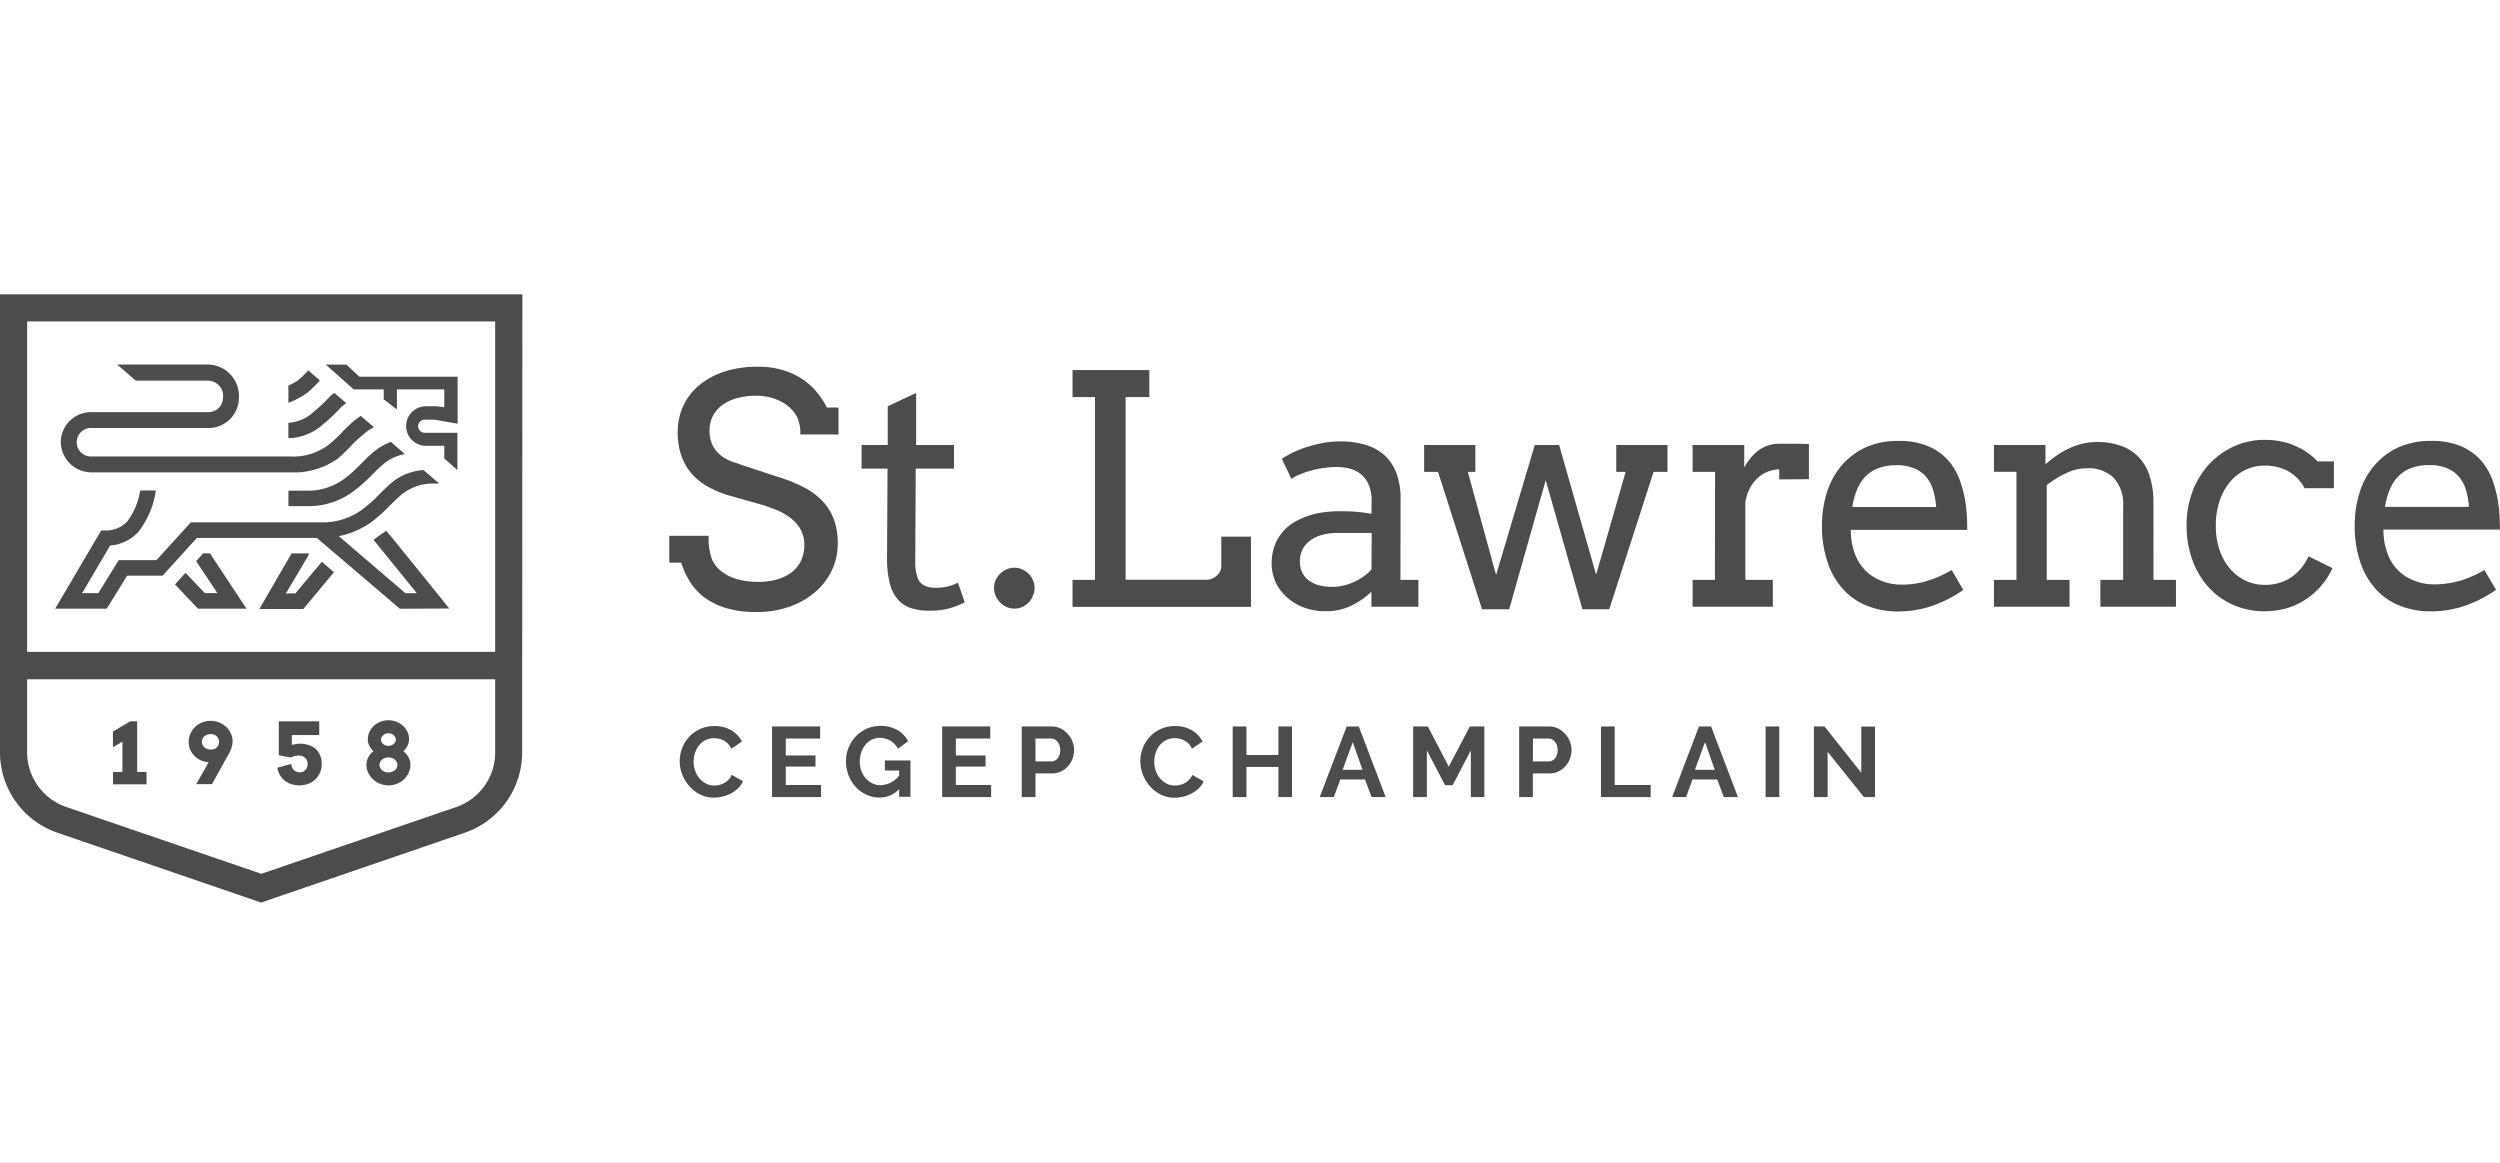 <?xml version="1.0" encoding="UTF-8"?>
<svg xmlns="http://www.w3.org/2000/svg" xmlns:xlink="http://www.w3.org/1999/xlink" width="86" height="40" viewBox="0 0 86 40">
  <rect x="0" y="0" width="86" height="40" fill="#808080" stroke="none"/>
  <defs>
    <clipPath id="a">
      <rect width="86" height="20.923" fill="#4d4c4b"></rect>
    </clipPath>
    <clipPath id="c">
      <rect width="86" height="40"></rect>
    </clipPath>
  </defs>
  <g id="b" clip-path="url(#c)">
    <rect width="86" height="40" fill="#fff"></rect>
    <g transform="translate(-0.725)">
      <g transform="translate(0.725 10.125)">
        <g transform="translate(0 0)" clip-path="url(#a)">
          <path d="M52.353,5.947a2.339,2.339,0,0,0-.526-.446,2.545,2.545,0,0,0-.666-.287,2.989,2.989,0,0,0-.8-.1,3.635,3.635,0,0,0-1.173.175,2.579,2.579,0,0,0-.867.48,2.031,2.031,0,0,0-.537.714,2.12,2.12,0,0,0-.182.875,2.452,2.452,0,0,0,.123.813,1.883,1.883,0,0,0,.352.615,2.1,2.1,0,0,0,.548.446,3.445,3.445,0,0,0,.706.3l1.176.333q.236.075.491.177a2.047,2.047,0,0,1,.47.263,1.351,1.351,0,0,1,.352.389,1.064,1.064,0,0,1,.137.556,1.233,1.233,0,0,1-.11.529,1.1,1.1,0,0,1-.317.4,1.449,1.449,0,0,1-.5.25,2.332,2.332,0,0,1-.658.086,2.663,2.663,0,0,1-.688-.083,1.618,1.618,0,0,1-.537-.247,1.147,1.147,0,0,1-.352-.411,2.006,2.006,0,0,1-.126-.843H47.313v.924h.408a2.991,2.991,0,0,0,.285.628,1.99,1.99,0,0,0,.486.545,2.35,2.35,0,0,0,.749.381,3.558,3.558,0,0,0,1.074.143,3.384,3.384,0,0,0,1.125-.18,2.719,2.719,0,0,0,.883-.5,2.268,2.268,0,0,0,.578-.746,2.126,2.126,0,0,0,.207-.934,2.357,2.357,0,0,0-.132-.821,1.852,1.852,0,0,0-.384-.625,2.355,2.355,0,0,0-.625-.47,5.193,5.193,0,0,0-.862-.354L50.02,8.565c-.144-.05-.293-.1-.449-.15a1.643,1.643,0,0,1-.427-.206,1.059,1.059,0,0,1-.32-.349,1.131,1.131,0,0,1-.126-.572,1.04,1.04,0,0,1,.1-.451,1.056,1.056,0,0,1,.3-.376,1.514,1.514,0,0,1,.508-.255,2.451,2.451,0,0,1,.714-.094,1.9,1.9,0,0,1,.494.067,1.759,1.759,0,0,1,.454.194,1.339,1.339,0,0,1,.379.363,1.2,1.2,0,0,1,.172.709h1.315V6.519h-.4a2.686,2.686,0,0,0-.384-.572" transform="translate(-24.289 -2.624)" fill="#4d4c4b"></path>
          <path d="M64.454,14.167l-.231-.672a1.885,1.885,0,0,1-.376.137,1.756,1.756,0,0,1-.4.04.883.883,0,0,1-.376-.078.476.476,0,0,1-.242-.282,1.576,1.576,0,0,1-.075-.531l.016-3.211h1.316V8.76H62.784V6.966l-.977.462V8.76h-.9V9.57H61.8l-.016,3.061a3.565,3.565,0,0,0,.091.878,1.34,1.34,0,0,0,.277.561,1.021,1.021,0,0,0,.456.3,2.057,2.057,0,0,0,.636.089,2.571,2.571,0,0,0,.671-.078,2.726,2.726,0,0,0,.543-.212" transform="translate(-31.269 -3.576)" fill="#4d4c4b"></path>
          <path d="M71.457,20.52a.791.791,0,0,0,.15-.228.678.678,0,0,0,.056-.274.646.646,0,0,0-.056-.266.721.721,0,0,0-.37-.37.641.641,0,0,0-.266-.056.65.65,0,0,0-.271.056.756.756,0,0,0-.223.15.7.7,0,0,0-.153.22.639.639,0,0,0-.057.266.671.671,0,0,0,.057.274.761.761,0,0,0,.153.228.711.711,0,0,0,.223.156.65.65,0,0,0,.271.056.641.641,0,0,0,.266-.056.688.688,0,0,0,.22-.156" transform="translate(-36.073 -9.921)" fill="#4d4c4b"></path>
          <path d="M81.955,11.085h-1.02V12.11a.365.365,0,0,1-.043.169.536.536,0,0,1-.113.148.609.609,0,0,1-.155.1.405.405,0,0,1-.172.04H77.643V6.284h.816V5.355H75.817v.929h.773v6.288h-.773V13.5h6.138Z" transform="translate(-38.922 -2.749)" fill="#4d4c4b"></path>
          <path d="M91.177,15.179a.753.753,0,0,1-.228-.274.862.862,0,0,1-.08-.384.852.852,0,0,1,.368-.725,1.289,1.289,0,0,1,.413-.188,2.04,2.04,0,0,1,.529-.064h1.16L93.333,14.8a1.517,1.517,0,0,1-.253.228,1.959,1.959,0,0,1-.327.193,1.982,1.982,0,0,1-.376.131,1.661,1.661,0,0,1-.4.049,1.7,1.7,0,0,1-.451-.056,1.061,1.061,0,0,1-.352-.166m1.456.873a2.881,2.881,0,0,0,.7-.483v.515h1.616V15.16h-.618l.005-2.782a2.466,2.466,0,0,0-.145-.894,1.584,1.584,0,0,0-.413-.615,1.683,1.683,0,0,0-.655-.357,3.019,3.019,0,0,0-.87-.116,3.243,3.243,0,0,0-.534.046,4.441,4.441,0,0,0-.532.124,3.754,3.754,0,0,0-.5.188,3.626,3.626,0,0,0-.435.239l.328.693a1.681,1.681,0,0,1,.287-.153,3,3,0,0,1,.371-.129,3.648,3.648,0,0,1,.432-.091,3.216,3.216,0,0,1,.483-.035,1.6,1.6,0,0,1,.486.07,1,1,0,0,1,.373.212.951.951,0,0,1,.241.36,1.389,1.389,0,0,1,.086.513l-.005.456c-.143-.028-.3-.051-.478-.067s-.392-.024-.65-.024a3.965,3.965,0,0,0-.507.035,2.906,2.906,0,0,0-.521.118,2.515,2.515,0,0,0-.489.22,1.6,1.6,0,0,0-.408.338,1.562,1.562,0,0,0-.279.475,1.744,1.744,0,0,0-.1.628,1.473,1.473,0,0,0,.137.628,1.6,1.6,0,0,0,.384.518,1.831,1.831,0,0,0,.588.351,2.1,2.1,0,0,0,.749.129,1.963,1.963,0,0,0,.873-.188" transform="translate(-46.153 -5.337)" fill="#4d4c4b"></path>
          <path d="M109.041,10.651h-1.762v.924h.323l-1.015,3.539-1.273-4.462h-.838l-1.331,4.473-.972-3.549h.258v-.924h-1.761v.924h.478l1.514,4.726h.934l1.256-4.441,1.262,4.441h.924l1.525-4.726h.478Z" transform="translate(-51.68 -5.468)" fill="#4d4c4b"></path>
          <path d="M123.65,11.782V10.574c-.165-.007-.329-.011-.494-.011h-.526a1.178,1.178,0,0,0-.717.234,1.527,1.527,0,0,0-.269.258,2.273,2.273,0,0,0-.218.319v-.768h-1.777v.924h.773l-.005,3.716h-.768v.924h2.76v-.924h-.945V12.561a1.6,1.6,0,0,1,.174-.5,1.307,1.307,0,0,1,.282-.349,1.127,1.127,0,0,1,.346-.2,1.062,1.062,0,0,1,.363-.067v.344Z" transform="translate(-61.424 -5.423)" fill="#4d4c4b"></path>
          <path d="M129.84,12.631a2.737,2.737,0,0,1,.164-.6,1.384,1.384,0,0,1,.293-.454,1.221,1.221,0,0,1,.443-.284,1.7,1.7,0,0,1,.609-.1,1.6,1.6,0,0,1,.623.108,1.074,1.074,0,0,1,.413.3,1.258,1.258,0,0,1,.239.456,2.651,2.651,0,0,1,.1.575Zm3.944.37q-.008-.209-.035-.414a4.217,4.217,0,0,0-.19-.821,2.192,2.192,0,0,0-.4-.717,1.918,1.918,0,0,0-.688-.5,2.547,2.547,0,0,0-1.05-.191,2.643,2.643,0,0,0-1.139.231,2.376,2.376,0,0,0-.819.626,2.666,2.666,0,0,0-.5.924,3.727,3.727,0,0,0-.166,1.125,3.847,3.847,0,0,0,.2,1.289,2.607,2.607,0,0,0,.542.924,2.229,2.229,0,0,0,.827.559,2.845,2.845,0,0,0,1.044.188,3.647,3.647,0,0,0,1.149-.182,4.384,4.384,0,0,0,1.1-.559l-.4-.682a4.076,4.076,0,0,1-.862.379,2.991,2.991,0,0,1-.846.121,1.844,1.844,0,0,1-.991-.271,1.546,1.546,0,0,1-.637-.808,2.27,2.27,0,0,1-.1-.373,2.466,2.466,0,0,1-.035-.432h4.006q0-.2-.008-.408" transform="translate(-66.121 -5.315)" fill="#4d4c4b"></path>
          <path d="M146.436,12.519a2.857,2.857,0,0,0-.137-.932,1.683,1.683,0,0,0-.389-.647,1.572,1.572,0,0,0-.612-.376,2.462,2.462,0,0,0-.806-.124,2.081,2.081,0,0,0-.5.059,2.531,2.531,0,0,0-.459.161,2.792,2.792,0,0,0-.421.242,4.2,4.2,0,0,0-.379.295h-.011v-.655h-1.772v.924h.774v3.716h-.774v.924h2.6v-.924h-.784V11.923a3.532,3.532,0,0,1,.672-.413,1.643,1.643,0,0,1,.7-.167,1.25,1.25,0,0,1,.932.33,1.328,1.328,0,0,1,.325.969v2.54h-.784v.924h2.6v-.924h-.773Z" transform="translate(-72.358 -5.36)" fill="#4d4c4b"></path>
          <path d="M158.259,10.469a2.726,2.726,0,0,0-1-.182,2.525,2.525,0,0,0-1.047.22,2.652,2.652,0,0,0-.854.61,2.84,2.84,0,0,0-.575.931,3.267,3.267,0,0,0-.209,1.187,3.429,3.429,0,0,0,.2,1.187,2.8,2.8,0,0,0,.556.934,2.512,2.512,0,0,0,.849.609,2.616,2.616,0,0,0,1.071.218,2.681,2.681,0,0,0,.755-.1,2.464,2.464,0,0,0,1.189-.765,2.694,2.694,0,0,0,.4-.618l-.827-.408a1.715,1.715,0,0,1-.607.733,1.6,1.6,0,0,1-.9.25,1.518,1.518,0,0,1-.653-.142,1.616,1.616,0,0,1-.534-.408,1.946,1.946,0,0,1-.362-.642,2.528,2.528,0,0,1-.132-.843,2.621,2.621,0,0,1,.132-.856,1.988,1.988,0,0,1,.36-.653,1.589,1.589,0,0,1,.534-.414,1.514,1.514,0,0,1,.655-.145,1.654,1.654,0,0,1,.8.188,1.457,1.457,0,0,1,.572.591h1.01v-.924h-.564a2.257,2.257,0,0,0-.824-.553" transform="translate(-79.355 -5.281)" fill="#4d4c4b"></path>
          <path d="M167.667,12.028a1.389,1.389,0,0,1,.293-.454,1.224,1.224,0,0,1,.443-.285,1.7,1.7,0,0,1,.609-.1,1.6,1.6,0,0,1,.623.107,1.075,1.075,0,0,1,.413.3,1.258,1.258,0,0,1,.239.456,2.685,2.685,0,0,1,.1.575H167.5a2.738,2.738,0,0,1,.164-.6m2.39,3.144a2.971,2.971,0,0,1-.846.121,1.842,1.842,0,0,1-.991-.271,1.544,1.544,0,0,1-.636-.808,2.2,2.2,0,0,1-.1-.373,2.508,2.508,0,0,1-.035-.432h4.006q0-.2-.008-.408t-.035-.413a4.213,4.213,0,0,0-.19-.822,2.2,2.2,0,0,0-.4-.717,1.92,1.92,0,0,0-.687-.5,2.551,2.551,0,0,0-1.05-.191,2.639,2.639,0,0,0-1.138.231,2.372,2.372,0,0,0-.819.625,2.67,2.67,0,0,0-.5.924,3.713,3.713,0,0,0-.167,1.125,3.865,3.865,0,0,0,.2,1.289,2.618,2.618,0,0,0,.542.924,2.228,2.228,0,0,0,.827.558,2.835,2.835,0,0,0,1.044.188,3.645,3.645,0,0,0,1.149-.182,4.384,4.384,0,0,0,1.1-.559l-.4-.682a4.076,4.076,0,0,1-.862.379" transform="translate(-85.456 -5.315)" fill="#4d4c4b"></path>
          <path d="M48.049,31.731a1.257,1.257,0,0,1,.08-.439,1.176,1.176,0,0,1,.61-.665,1.164,1.164,0,0,1,.506-.106,1.1,1.1,0,0,1,.58.147.936.936,0,0,1,.364.383l-.363.249a.633.633,0,0,0-.116-.172.593.593,0,0,0-.147-.111.667.667,0,0,0-.164-.06.8.8,0,0,0-.167-.018.64.64,0,0,0-.31.072.682.682,0,0,0-.218.186.818.818,0,0,0-.132.26.982.982,0,0,0-.044.289.947.947,0,0,0,.051.309.814.814,0,0,0,.146.261.719.719,0,0,0,.226.182.614.614,0,0,0,.289.068.764.764,0,0,0,.171-.02.631.631,0,0,0,.318-.18.527.527,0,0,0,.109-.169l.386.222a.728.728,0,0,1-.166.241,1.08,1.08,0,0,1-.243.176,1.239,1.239,0,0,1-.289.109,1.258,1.258,0,0,1-.3.038,1.036,1.036,0,0,1-.475-.109,1.24,1.24,0,0,1-.371-.286,1.329,1.329,0,0,1-.243-.4,1.252,1.252,0,0,1-.087-.456" transform="translate(-24.667 -15.669)" fill="#4d4c4b"></path>
          <path d="M56.263,32.563v.414H54.577V30.549h1.655v.414H55.049v.584h1.022v.383H55.049v.633Z" transform="translate(-28.018 -15.683)" fill="#4d4c4b"></path>
          <path d="M61.634,32.685a.928.928,0,0,1-.677.291,1.073,1.073,0,0,1-.45-.1,1.136,1.136,0,0,1-.366-.264,1.243,1.243,0,0,1-.246-.395,1.317,1.317,0,0,1-.091-.491,1.232,1.232,0,0,1,.34-.856,1.2,1.2,0,0,1,.374-.263,1.227,1.227,0,0,1,1.055.046.926.926,0,0,1,.367.386l-.352.26a.656.656,0,0,0-.258-.277.709.709,0,0,0-.361-.1.616.616,0,0,0-.282.065.662.662,0,0,0-.219.178.846.846,0,0,0-.14.26.969.969,0,0,0-.05.311.919.919,0,0,0,.055.32.82.82,0,0,0,.15.258.707.707,0,0,0,.227.173.65.65,0,0,0,.286.063.827.827,0,0,0,.636-.332v-.171h-.489v-.346h.879v1.248h-.39Z" transform="translate(-30.702 -15.665)" fill="#4d4c4b"></path>
          <path d="M68.285,32.563v.414H66.6V30.549h1.655v.414H67.071v.584h1.022v.383H67.071v.633Z" transform="translate(-34.19 -15.683)" fill="#4d4c4b"></path>
          <path d="M72.7,31.749h.547a.269.269,0,0,0,.217-.106.435.435,0,0,0,.087-.287.476.476,0,0,0-.027-.165.405.405,0,0,0-.072-.125.288.288,0,0,0-.1-.077.306.306,0,0,0-.121-.026H72.7Zm-.472,1.228V30.549h1.029a.691.691,0,0,1,.309.07.8.8,0,0,1,.244.185.861.861,0,0,1,.161.26.777.777,0,0,1,.058.292.853.853,0,0,1-.054.3.835.835,0,0,1-.154.258.754.754,0,0,1-.239.181.694.694,0,0,1-.308.069H72.7v.814Z" transform="translate(-37.08 -15.683)" fill="#4d4c4b"></path>
          <path d="M80.61,31.731a1.257,1.257,0,0,1,.08-.439,1.176,1.176,0,0,1,.61-.665,1.164,1.164,0,0,1,.506-.106,1.1,1.1,0,0,1,.58.147.936.936,0,0,1,.364.383l-.363.249a.633.633,0,0,0-.116-.172.593.593,0,0,0-.147-.111.667.667,0,0,0-.164-.06.8.8,0,0,0-.167-.018.64.64,0,0,0-.31.072.682.682,0,0,0-.218.186.818.818,0,0,0-.132.26.982.982,0,0,0-.044.289.947.947,0,0,0,.051.309.814.814,0,0,0,.146.261.725.725,0,0,0,.226.182.614.614,0,0,0,.289.068.764.764,0,0,0,.171-.02.631.631,0,0,0,.318-.18A.527.527,0,0,0,82.4,32.2l.386.222a.728.728,0,0,1-.166.241,1.069,1.069,0,0,1-.243.176,1.239,1.239,0,0,1-.289.109,1.258,1.258,0,0,1-.3.038,1.036,1.036,0,0,1-.475-.109,1.24,1.24,0,0,1-.371-.286,1.329,1.329,0,0,1-.243-.4,1.252,1.252,0,0,1-.087-.456" transform="translate(-41.383 -15.669)" fill="#4d4c4b"></path>
          <path d="M89.179,30.549v2.428h-.468V31.941h-1.1v1.036h-.472V30.549h.472v.982h1.1v-.982Z" transform="translate(-44.734 -15.683)" fill="#4d4c4b"></path>
          <path d="M94.764,32.04l-.335-.954-.349.954Zm-.544-1.491h.417l.924,2.428h-.486l-.226-.605H94l-.222.605h-.486Z" transform="translate(-47.894 -15.683)" fill="#4d4c4b"></path>
          <path d="M101.886,32.977V31.369l-.626,1.2H101l-.626-1.2v1.607h-.472V30.549h.506l.718,1.382.725-1.382h.5v2.428Z" transform="translate(-51.289 -15.683)" fill="#4d4c4b"></path>
          <path d="M107.861,31.749h.547a.269.269,0,0,0,.217-.106.435.435,0,0,0,.087-.287.476.476,0,0,0-.027-.165.4.4,0,0,0-.072-.125.282.282,0,0,0-.1-.077.306.306,0,0,0-.121-.026h-.527Zm-.472,1.228V30.549h1.029a.691.691,0,0,1,.31.07.8.8,0,0,1,.244.185.861.861,0,0,1,.161.26.777.777,0,0,1,.058.292.842.842,0,0,1-.055.3.824.824,0,0,1-.154.258.76.76,0,0,1-.239.181.694.694,0,0,1-.308.069h-.574v.814Z" transform="translate(-55.13 -15.683)" fill="#4d4c4b"></path>
          <path d="M113.172,32.977V30.549h.472v2.014h1.238v.414Z" transform="translate(-58.099 -15.683)" fill="#4d4c4b"></path>
          <path d="M119.666,32.04l-.335-.954-.349.954Zm-.544-1.491h.417l.924,2.428h-.486l-.226-.605H118.9l-.222.605H118.2Z" transform="translate(-60.678 -15.683)" fill="#4d4c4b"></path>
          <rect width="0.472" height="2.428" transform="translate(60.736 14.866)" fill="#4d4c4b"></rect>
          <path d="M128.695,31.421v1.556h-.472V30.549h.366l1.265,1.593v-1.59h.472v2.424h-.383Z" transform="translate(-65.825 -15.683)" fill="#4d4c4b"></path>
          <path d="M23.912,10.428a2.091,2.091,0,0,0-.615.362c-.159.137-.3.279-.437.418a4.7,4.7,0,0,1-.5.451,2.1,2.1,0,0,1-1.29.449h-.683v.532h.71a2.58,2.58,0,0,0,1.579-.551,5.5,5.5,0,0,0,.56-.5c.131-.131.265-.268.407-.387a1.6,1.6,0,0,1,.746-.354Z" transform="translate(-10.465 -5.353)" fill="#4d4c4b"></path>
          <path d="M21.029,6.15a3.929,3.929,0,0,0,.44-.429l-.4-.348a2.98,2.98,0,0,1-.356.348,2.278,2.278,0,0,1-.326.176v.591a2.735,2.735,0,0,0,.643-.337" transform="translate(-10.466 -2.758)" fill="#4d4c4b"></path>
          <path d="M21.591,8.043a6.319,6.319,0,0,0,.549-.515.984.984,0,0,1,.239-.2l-.409-.354a.832.832,0,0,0-.215.183,4.613,4.613,0,0,1-.493.46A1.385,1.385,0,0,1,20.385,8V8.53a1.858,1.858,0,0,0,1.206-.488" transform="translate(-10.465 -3.581)" fill="#4d4c4b"></path>
          <path d="M.934.934h16.1V12.3H.934Zm16.1,14.822a1.986,1.986,0,0,1-1.344,1.883l-6.7,2.295-6.7-2.295A1.987,1.987,0,0,1,.934,15.757V13.241h16.1ZM17.97,0H0V15.757a2.923,2.923,0,0,0,1.982,2.766l7,2.4,7-2.4a2.92,2.92,0,0,0,1.98-2.766Z" transform="translate(0 0)" fill="#4d4c4b"></path>
          <path d="M15.288,14.518l-.2.134-.237.175,1.49,1.836-.393,0L15,15.852l-1.284-1.1-.058-.051a2.9,2.9,0,0,0,1.175-.526,5.672,5.672,0,0,0,.585-.532c.134-.131.259-.256.393-.37a1.738,1.738,0,0,1,.989-.382h.309l-.538-.463a1.887,1.887,0,0,0-1.1.437c-.15.128-.29.268-.423.4a5.309,5.309,0,0,1-.532.482,2.311,2.311,0,0,1-1.482.479H8.566l-1.181,1.3h-1.3l-.7,1.134H4.828l.961-1.635a1.513,1.513,0,0,0,.975-.471,3.052,3.052,0,0,0,.6-1.426h-.54A2.35,2.35,0,0,1,6.374,14.2a1,1,0,0,1-.741.306H5.482L3.9,17.195H5.674l.7-1.134H7.594l1.181-1.3H12.9l2.836,2.418.022.019,1.7-.008-1.969-2.437Z" transform="translate(-2.002 -6.382)" fill="#4d4c4b"></path>
          <path d="M20.484,18.6l-.911,1.089h-.326l.713-1.2.094-.178h-.61l-1.092,1.883-.017.031h1.512L20.9,18.959l-.4-.346Z" transform="translate(-9.413 -9.4)" fill="#4d4c4b"></path>
          <path d="M13.572,18.31h-.234l-.234.259-.008.008.73,1.1h-.432l-.655-.685-.011-.011-.354.39-.009.008.772.813.019.022h1.672l-1.156-1.749Z" transform="translate(-6.348 -9.4)" fill="#4d4c4b"></path>
          <path d="M25.023,5.819v.342l.454.348V5.819h1.629v.616L26.849,6.4h-.4a.68.68,0,0,0,0,1.359h.657v.437l.452.4V7.312H26.448a.226.226,0,1,1,0-.451h.323l.334.058L27.565,7V5.384H24.186l-.449-.418H23.03l.958.853Z" transform="translate(-11.823 -2.549)" fill="#4d4c4b"></path>
          <path d="M15.066,7.118a1.443,1.443,0,0,0-.306.2c-.14.119-.29.248-.421.376a5.2,5.2,0,0,1-.518.507,2.622,2.622,0,0,1-1.61.471h-.087l-1.349,0H5.361A1.062,1.062,0,0,1,4.294,7.619,1.041,1.041,0,0,1,5.332,6.6h4.05a.5.5,0,0,0,.493-.493.524.524,0,0,0-.493-.59H6.875l-.64-.554H9.382a1.083,1.083,0,0,1,1.039,1.169A1.04,1.04,0,0,1,9.377,7.145H5.332a.489.489,0,1,0,0,.979h6.843A2.026,2.026,0,0,0,13.5,7.73a4.113,4.113,0,0,0,.479-.449,5.534,5.534,0,0,1,.445-.415,1.924,1.924,0,0,1,.192-.137Z" transform="translate(-2.204 -2.547)" fill="#4d4c4b"></path>
          <path d="M8.816,30.177l-.232,0-.59.347-.011.006v.54l.326-.194v1.043H7.986v.428H9.139v-.428H8.816Z" transform="translate(-4.098 -15.49)" fill="#4d4c4b"></path>
          <path d="M14.378,30.938a.064.064,0,0,1-.006.017.306.306,0,0,1-.122.15.212.212,0,0,1-.052.02.38.38,0,0,1-.218-.006.29.29,0,0,1-.1-.057.247.247,0,0,1-.063-.082.224.224,0,0,1-.025-.108.247.247,0,0,1,.025-.113.27.27,0,0,1,.068-.082.353.353,0,0,1,.1-.054.334.334,0,0,1,.108-.017.316.316,0,0,1,.131.025.27.27,0,0,1,.091.065.274.274,0,0,1,.051.086.288.288,0,0,1,.017.093.417.417,0,0,1-.006.063m.244-.58a.748.748,0,0,0-.238-.153.8.8,0,0,0-.585,0,.728.728,0,0,0-.238.153.747.747,0,0,0-.164.233.706.706,0,0,0-.06.292.68.68,0,0,0,.045.241.755.755,0,0,0,.125.2.809.809,0,0,0,.188.153.72.72,0,0,0,.227.082.508.508,0,0,0,.071.012.136.136,0,0,0,.034,0l-.429.755h.543l.531-.96c.023-.039.046-.079.066-.119s.039-.079.056-.122a.813.813,0,0,0,.037-.127.536.536,0,0,0,.017-.136.678.678,0,0,0-.062-.284.691.691,0,0,0-.162-.227" transform="translate(-6.846 -15.478)" fill="#4d4c4b"></path>
          <path d="M21.042,30.659v-.473H19.651v1.169l.4.073h.007l.007,0a.841.841,0,0,1,.131-.048.609.609,0,0,1,.152-.017.3.3,0,0,1,.121.023.3.3,0,0,1,.094.062.268.268,0,0,1,.059.089.264.264,0,0,1,.021.1.339.339,0,0,1-.02.119.29.29,0,0,1-.056.1.254.254,0,0,1-.088.064.3.3,0,0,1-.218,0,.253.253,0,0,1-.085-.051.28.28,0,0,1-.061-.082.323.323,0,0,1-.033-.11l0-.026-.477.129,0,.02a.7.7,0,0,0,.1.258.676.676,0,0,0,.171.184.736.736,0,0,0,.227.11.945.945,0,0,0,.266.036.851.851,0,0,0,.278-.047.741.741,0,0,0,.243-.142.708.708,0,0,0,.172-.233.763.763,0,0,0,.065-.322.722.722,0,0,0-.059-.3.653.653,0,0,0-.16-.219A.687.687,0,0,0,20.667,31a.847.847,0,0,0-.278-.045.8.8,0,0,0-.172.018A1.19,1.19,0,0,0,20.1,31v-.342Z" transform="translate(-10.06 -15.497)" fill="#4d4c4b"></path>
          <path d="M26.371,31.541a.255.255,0,0,1,.065-.08.325.325,0,0,1,.1-.056.344.344,0,0,1,.122-.021.333.333,0,0,1,.12.021.32.32,0,0,1,.1.056.266.266,0,0,1,.064.08.21.21,0,0,1,.023.1.218.218,0,0,1-.023.1.252.252,0,0,1-.064.083.311.311,0,0,1-.1.057.349.349,0,0,1-.241,0,.327.327,0,0,1-.1-.057.254.254,0,0,1-.064-.083.218.218,0,0,1-.023-.1.21.21,0,0,1,.022-.1m.048-.849a.222.222,0,0,1,.054-.071.269.269,0,0,1,.082-.049.288.288,0,0,1,.1-.018.292.292,0,0,1,.1.018.275.275,0,0,1,.082.049.242.242,0,0,1,.055.071.183.183,0,0,1,.019.083.168.168,0,0,1-.019.08.231.231,0,0,1-.055.068.268.268,0,0,1-.082.047.3.3,0,0,1-.2,0,.271.271,0,0,1-.082-.047.215.215,0,0,1-.053-.068.183.183,0,0,1-.018-.08.187.187,0,0,1,.018-.083m-.448.673a.562.562,0,0,0-.073.282.608.608,0,0,0,.027.177.687.687,0,0,0,.075.164.77.77,0,0,0,.117.144.752.752,0,0,0,.153.114.8.8,0,0,0,.182.074.8.8,0,0,0,.5-.03.76.76,0,0,0,.24-.154.733.733,0,0,0,.16-.224.639.639,0,0,0,.059-.27.547.547,0,0,0-.072-.274.664.664,0,0,0-.17-.194.66.66,0,0,0,.137-.18.522.522,0,0,0,.059-.242.573.573,0,0,0-.057-.249.668.668,0,0,0-.153-.205.748.748,0,0,0-.226-.14.763.763,0,0,0-.551,0,.728.728,0,0,0-.224.141.666.666,0,0,0-.152.207.591.591,0,0,0-.056.255.5.5,0,0,0,.058.234.636.636,0,0,0,.136.175.658.658,0,0,0-.172.2" transform="translate(-13.295 -15.455)" fill="#4d4c4b"></path>
        </g>
      </g>
    </g>
  </g>
</svg>
